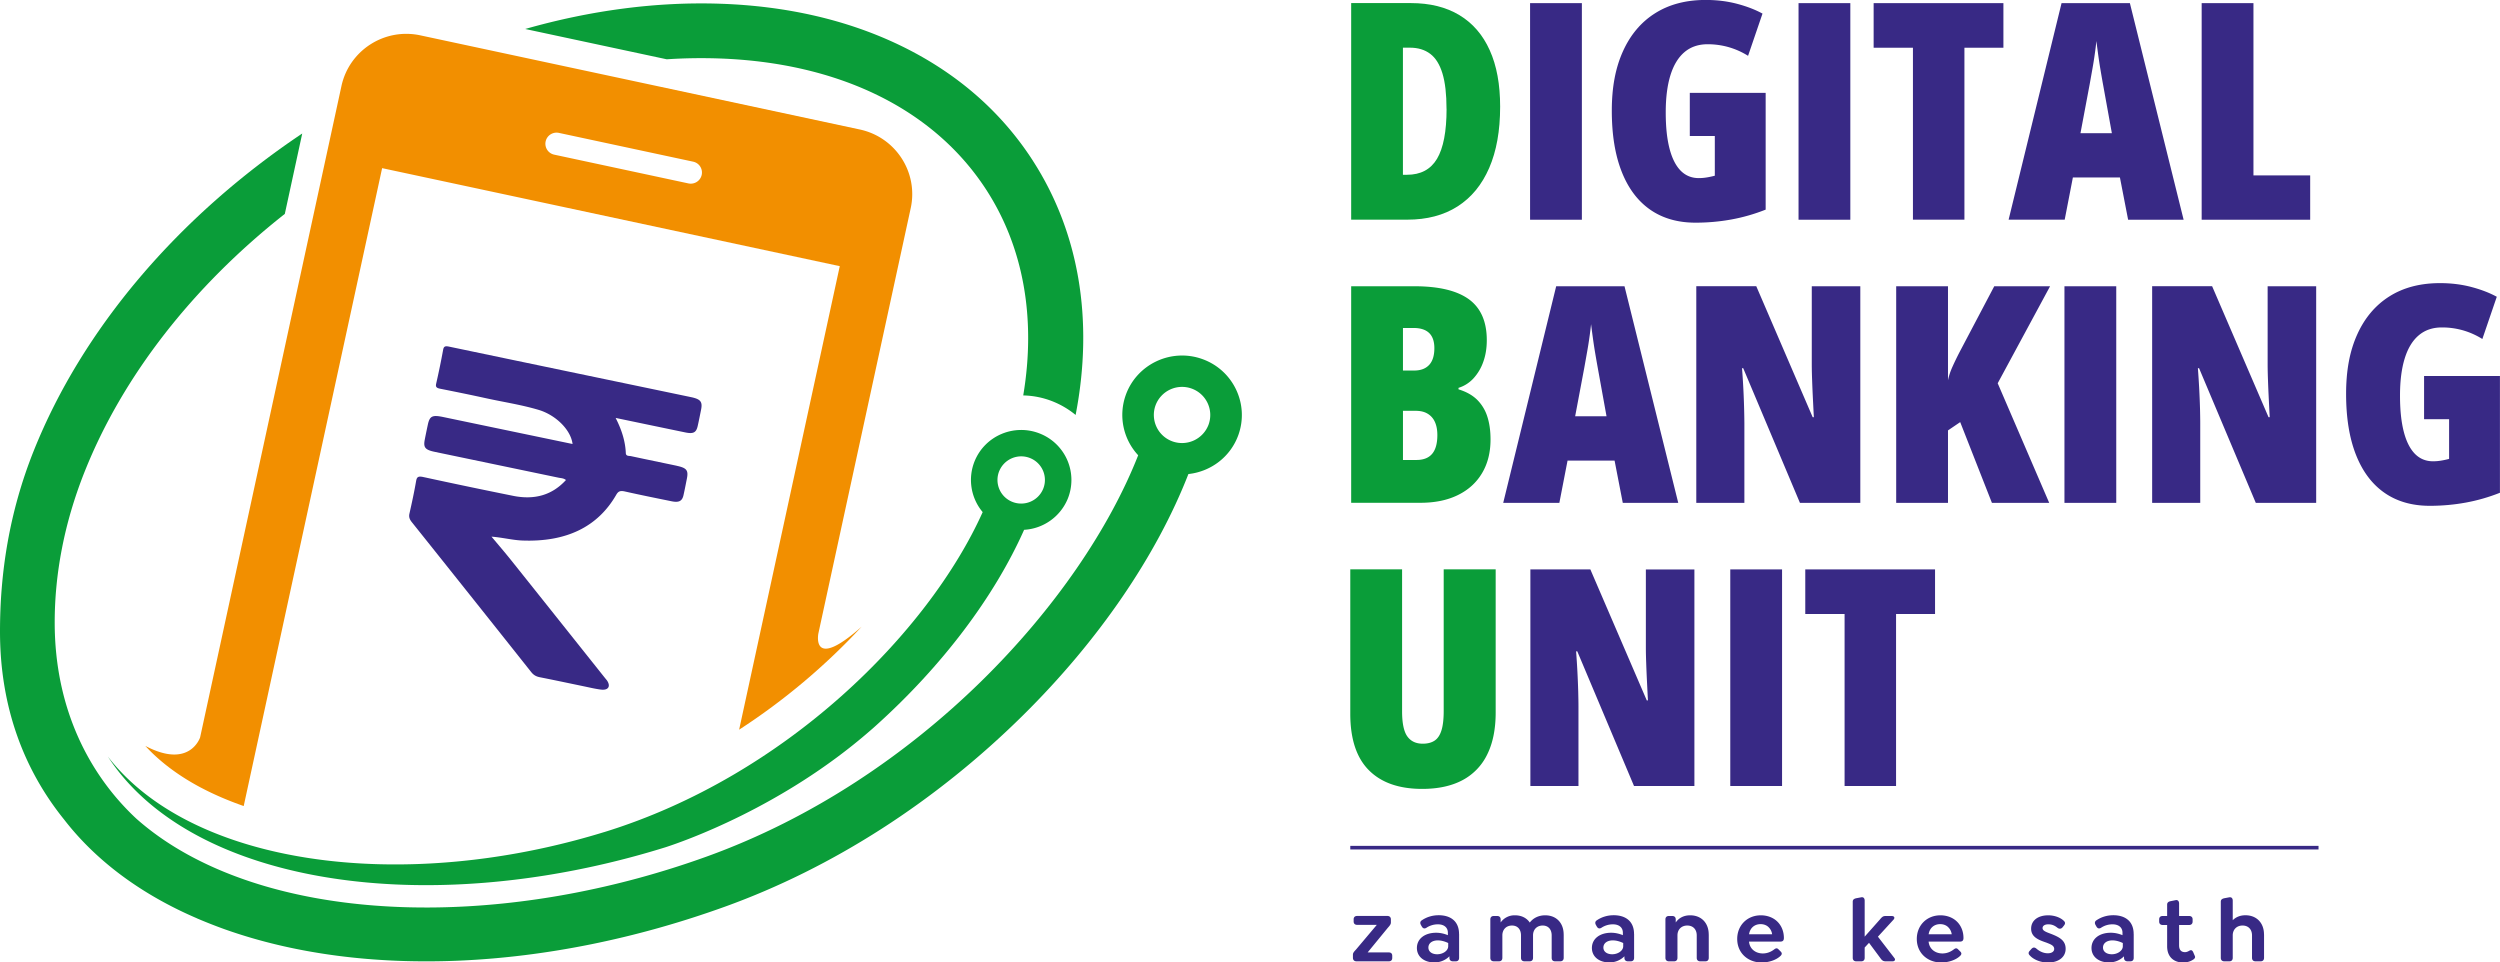 <svg width="200" height="77" fill="none" xmlns="http://www.w3.org/2000/svg"><g clip-path="url(#a)"><path d="M120.011 8.543c0 1.92-.293 3.551-.876 4.895-.583 1.343-1.426 2.37-2.53 3.075-1.103.706-2.446 1.06-4.024 1.06h-4.487V.247h4.773c1.524 0 2.819.321 3.883.962s1.875 1.578 2.428 2.81c.558 1.231.833 2.74.833 4.527v-.004Zm-4.289.166c0-1.17-.108-2.114-.325-2.831-.218-.72-.543-1.243-.977-1.57-.435-.328-.974-.494-1.625-.494h-.561v10.168h.322c1.096 0 1.896-.425 2.406-1.279.507-.854.764-2.186.764-3.994h-.004Z" fill="#0A9D39"/><path d="M122.406 17.576V.248h4.144v17.328h-4.144ZM135.181 7.43h6.072v9.34c-.897.356-1.813.619-2.743.788-.934.17-1.889.256-2.863.256-1.429 0-2.641-.35-3.637-1.045-.995-.695-1.755-1.71-2.279-3.047-.525-1.336-.786-2.953-.786-4.858 0-1.906.297-3.444.894-4.765.597-1.319 1.451-2.334 2.573-3.04 1.118-.706 2.468-1.063 4.05-1.063.897 0 1.733.105 2.508.31.774.205 1.451.465 2.03.782l-1.155 3.378a6.09 6.09 0 0 0-1.53-.688 6.081 6.081 0 0 0-1.709-.238c-.738 0-1.357.213-1.852.634-.496.422-.869 1.038-1.119 1.844-.249.807-.376 1.794-.376 2.964 0 1.171.098 2.097.297 2.882.199.781.496 1.376.886 1.779.395.403.88.605 1.459.605.213 0 .43-.018.648-.054.217-.036.43-.083.636-.137v-3.176h-2.001V7.43h-.003ZM143.883 17.576V.248h4.143v17.328h-4.143ZM157.154 17.576h-4.119V3.818h-3.144V.248h10.382v3.57h-3.119v13.758ZM170.249 17.576l-.655-3.378h-3.764l-.655 3.378h-4.487L164.925.248h5.465l4.299 17.328h-4.44Zm-1.3-6.922-.702-3.876a84.526 84.526 0 0 1-.22-1.268c-.069-.41-.127-.803-.178-1.177-.05-.375-.097-.724-.137-1.048-.033.31-.073.648-.127 1.019-.051.37-.112.76-.185 1.167l-.224 1.26-.738 3.923h2.511ZM176.133 17.576V.248h4.143v13.784h4.538v3.544h-8.681Z" fill="#382985"/><path d="M108.094 22.9h5.048c1.961 0 3.416.349 4.372 1.044.951.695 1.429 1.786 1.429 3.27 0 .641-.094 1.221-.286 1.747a3.795 3.795 0 0 1-.792 1.322 2.713 2.713 0 0 1-1.184.745v.12c.605.183 1.093.453 1.466.81a3.3 3.3 0 0 1 .829 1.34c.177.532.267 1.152.267 1.854 0 1.045-.228 1.945-.68 2.701-.452.76-1.096 1.344-1.936 1.754-.836.411-1.835.616-2.996.616h-5.537V22.9Zm4.143 6.742h.905c.518 0 .912-.152 1.191-.45.278-.3.416-.746.416-1.34 0-.537-.138-.94-.416-1.21-.279-.27-.699-.404-1.263-.404h-.833v3.404Zm0 3.223v3.933h1.072c.564 0 .984-.162 1.263-.493.278-.328.416-.829.416-1.499 0-.41-.065-.76-.196-1.048a1.449 1.449 0 0 0-.582-.662c-.257-.155-.572-.23-.949-.23h-1.024Z" fill="#0A9D39"/><path d="m129.822 40.227-.655-3.378h-3.763l-.655 3.378h-4.491l4.237-17.328h5.465l4.299 17.328h-4.44.003Zm-1.299-6.922-.702-3.876a99.916 99.916 0 0 1-.221-1.268 41.23 41.23 0 0 1-.177-1.177 69.475 69.475 0 0 1-.137-1.049c-.033.31-.073.649-.127 1.02-.051.37-.112.76-.185 1.167l-.224 1.26-.738 3.922h2.511ZM148.829 40.227h-4.835l-4.538-10.773h-.094a63.84 63.84 0 0 1 .188 4.387v6.39h-3.847V22.898h4.799l4.512 10.477h.095c-.033-.583-.058-1.13-.084-1.635a97.111 97.111 0 0 1-.058-1.397 36.4 36.4 0 0 1-.025-1.16v-6.281h3.883V40.23l.004-.004ZM163.938 40.227h-4.585l-2.537-6.458-.977.663v5.795h-4.144V22.899h4.144v7.524c.072-.35.188-.702.351-1.066.163-.364.347-.745.554-1.149l2.797-5.309h4.466l-4.191 7.762 4.118 9.562.004.004ZM165.156 40.227V22.899h4.144v17.328h-4.144ZM185.297 40.227h-4.834l-4.538-10.773h-.094a68.021 68.021 0 0 1 .17 3.231c.01.44.018.825.018 1.156v6.39h-3.847V22.898h4.798l4.513 10.477h.094c-.032-.583-.058-1.13-.083-1.635a97.111 97.111 0 0 1-.058-1.397 36.4 36.4 0 0 1-.025-1.16v-6.281h3.883V40.23l.003-.004ZM193.923 30.081h6.072v9.34c-.897.356-1.813.619-2.743.788-.934.17-1.889.256-2.862.256-1.43 0-2.642-.35-3.637-1.045-.996-.695-1.755-1.71-2.28-3.047-.525-1.336-.785-2.953-.785-4.858 0-1.906.296-3.444.893-4.765.597-1.319 1.452-2.334 2.573-3.04 1.119-.706 2.468-1.06 4.05-1.06.897 0 1.733.105 2.508.31.774.206 1.451.465 2.03.782l-1.154 3.378a6.099 6.099 0 0 0-1.531-.688 6.079 6.079 0 0 0-1.708-.237c-.739 0-1.357.212-1.853.634-.496.421-.869 1.037-1.118 1.844-.25.807-.377 1.793-.377 2.964 0 1.17.098 2.096.297 2.881.199.782.496 1.376.887 1.78.394.403.879.605 1.458.605.213 0 .431-.018.648-.054.217-.036.43-.083.637-.137v-3.177h-2.002v-3.45l-.003-.004Z" fill="#382985"/><path d="M119.654 45.55V57c0 1.336-.228 2.456-.68 3.364a4.566 4.566 0 0 1-1.987 2.056c-.872.461-1.943.692-3.213.692-1.849 0-3.272-.497-4.263-1.495-.992-.994-1.488-2.5-1.488-4.516V45.547h4.144v11.352c0 .947.138 1.617.416 2.01.279.392.691.587 1.238.587.387 0 .706-.083.952-.249.246-.165.427-.439.546-.824.119-.382.177-.9.177-1.546v-11.33h4.155l.003.003Z" fill="#0A9D39"/><path d="M135.555 62.878h-4.835l-4.538-10.773h-.094a68.229 68.229 0 0 1 .17 3.231c.011.44.019.825.019 1.156v6.39h-3.847V45.553h4.798l4.513 10.477h.094c-.032-.583-.058-1.13-.083-1.635a84.46 84.46 0 0 1-.058-1.398 33.668 33.668 0 0 1-.025-1.16v-6.28h3.883v17.327l.003-.007ZM138.422 62.878V45.55h4.143v17.328h-4.143ZM151.685 62.878h-4.118V49.12h-3.145v-3.566h10.382v3.566h-3.119v13.758ZM54.136 37.26c-1.216-.256-2.436-.505-3.655-.768-.16-.032-.406.015-.416-.245-.04-.936-.319-1.844-.815-2.813 1.94.404 3.757.785 5.573 1.16.644.133.872.014.992-.508.098-.436.184-.871.271-1.31.127-.631-.032-.844-.807-1.006-6.445-1.347-12.894-2.687-19.339-4.037-.308-.065-.438-.036-.488.245a62.092 62.092 0 0 1-.558 2.712c-.065.277.04.356.348.414 1.201.238 2.403.483 3.597.745 1.418.314 2.862.526 4.26.944 1.378.414 2.572 1.607 2.706 2.727l-6.463-1.347-3.88-.81c-.886-.184-1.089-.084-1.24.633-.084.39-.164.778-.24 1.17-.126.635.03.822.807.984l9.894 2.064c.192.04.406.036.594.187-1.064 1.167-2.45 1.62-4.216 1.268a479.627 479.627 0 0 1-7.195-1.506c-.398-.086-.517-.014-.575.31-.152.879-.34 1.75-.536 2.618-.058.252.004.447.185.674 3.192 3.994 6.376 7.992 9.554 11.997.177.223.373.353.68.414 1.184.234 2.363.486 3.543.731.449.094.898.202 1.354.26.568.072.788-.23.524-.674-.05-.086-.127-.166-.192-.248-2.493-3.13-4.983-6.26-7.48-9.386-.52-.652-1.067-1.286-1.603-1.927.898.068 1.68.28 2.475.31 3.493.13 6.018-1.077 7.502-3.656.174-.303.337-.35.717-.263 1.23.277 2.471.526 3.71.778.596.122.853-.014.958-.497.098-.436.181-.872.268-1.311.134-.67-.015-.86-.814-1.03v-.004Z" fill="#382985"/><path d="M48.324 66.57c-12.3 3.789-25.158 3.389-33.561-1.045-2.57-1.358-4.636-3.05-6.138-5.006 1.838 2.838 4.697 5.212 8.428 6.962 4.647 2.179 10.535 3.331 17.027 3.331 6.217 0 12.782-1.044 19.162-3.032 1.404-.454 9.3-3.184 16.328-9.289.167-.144.33-.284.492-.432 5.31-4.776 9.467-10.286 11.867-15.674a4.027 4.027 0 0 0 3.485-2.468 3.995 3.995 0 0 0-2.19-5.218c-2.052-.84-4.404.136-5.247 2.178a4 4 0 0 0 .637 4.092C74.3 50.571 62.886 62.086 48.32 66.573l.004-.003Zm31.618-28.89a1.9 1.9 0 0 1 2.475-1.03 1.886 1.886 0 0 1 1.035 2.464 1.904 1.904 0 0 1-2.479 1.03 1.884 1.884 0 0 1-1.031-2.467v.004Z" fill="#0A9D39"/><path d="M16.098 63.022c1.05.555 2.19 1.04 3.398 1.462L30.57 13.452l36.612 7.841-8.052 37.083a51.897 51.897 0 0 0 9.803-8.244c-4.057 3.598-3.47.572-3.463.544l7.39-34.036c.615-2.856-1.209-5.666-4.079-6.282l-35.153-7.53c-2.87-.617-5.693 1.202-6.312 4.055L16.011 58.984s-.814 2.572-4.386.688c1.176 1.279 2.678 2.403 4.47 3.35h.003Zm27.554-51.71a.894.894 0 0 1 1.064-.68l10.737 2.302a.888.888 0 0 1 .684 1.055.898.898 0 0 1-1.064.684l-10.737-2.301a.89.89 0 0 1-.684-1.06Z" fill="#F28F00"/><path d="M96.171 28.72c-2.482-.883-5.222.41-6.108 2.877a4.733 4.733 0 0 0 .991 4.823C86.476 48.068 73.568 62.385 56.52 68.53c-14.395 5.19-29.692 5.435-39.923.637-2.19-1.026-4.097-2.261-5.689-3.673-3.71-3.454-6.532-8.734-6.532-15.696 0-3.814.735-7.899 2.403-12.084 3.044-7.628 8.642-14.8 16.006-20.602l1.394-6.432c-10 6.696-17.613 15.692-21.493 25.417C.724 41.019 0 45.867 0 50.52c0 6.112 1.954 11.107 5.124 15.037 2.345 3.036 5.599 5.568 9.645 7.466.314.147.636.291.962.432.026.01.05.025.076.036.713.302 1.44.59 2.186.857 11.103 3.944 25.748 3.328 39.988-1.808 8.62-3.108 16.882-8.41 23.881-15.336 6.037-5.968 10.661-12.746 13.21-19.28 1.769-.19 3.361-1.35 3.998-3.126.887-2.47-.413-5.197-2.895-6.076l-.004-.003Zm.521 5.233a2.267 2.267 0 0 1-2.887 1.361 2.248 2.248 0 0 1-1.368-2.87 2.262 2.262 0 0 1 2.884-1.362 2.247 2.247 0 0 1 1.371 2.87Z" fill="#0A9D39"/><path d="M82.507 12.667C79.963 8.8 76.424 5.756 71.987 3.62 67.778 1.596 62.947.48 57.631.299c-5.088-.173-10.368.526-15.615 2.02l11.323 2.424a41.933 41.933 0 0 1 4.14-.068c9.572.32 17.15 4.012 21.344 10.387 3.054 4.643 4.075 10.373 3.036 16.572a6.753 6.753 0 0 1 2.421.504 6.899 6.899 0 0 1 1.77 1.059c1.473-7.604.275-14.724-3.547-20.534l.004.004Z" fill="#0A9D39"/><path d="M185.482 67.672h-77.459v.284h77.459v-.284ZM108.234 76.625v-.252c0-.144.087-.237.254-.418l1.657-1.966h-1.57c-.181 0-.283-.1-.283-.274v-.173c0-.172.109-.266.283-.266h2.413c.174 0 .283.1.283.274v.252c0 .144-.094.252-.254.432l-1.606 1.96h1.693c.174 0 .275.093.275.266v.173c0 .172-.094.273-.275.273h-2.587c-.174 0-.283-.108-.283-.28ZM116.728 74.731v1.894c0 .18-.094.281-.268.281h-.231c-.174 0-.275-.108-.275-.28v-.123a1.706 1.706 0 0 1-1.191.493c-.843 0-1.411-.468-1.411-1.156 0-.73.618-1.22 1.541-1.22.34 0 .655.078.937.194v-.195c0-.418-.304-.673-.799-.673-.348 0-.67.108-.923.28-.145.087-.268.058-.362-.1l-.065-.115c-.109-.188-.051-.317.079-.397.42-.28.887-.396 1.336-.396.908 0 1.628.447 1.628 1.506l.004.007Zm-.872.976v-.266c-.181-.087-.496-.21-.829-.21-.456 0-.756.231-.756.573 0 .324.282.537.705.537.467 0 .88-.288.88-.638v.004ZM125.096 74.76v1.865c0 .173-.101.281-.275.281h-.419c-.174 0-.268-.108-.268-.28v-1.794c0-.48-.268-.789-.72-.789-.453 0-.771.31-.771.789v1.793c0 .173-.094.281-.268.281h-.42c-.174 0-.275-.108-.275-.28v-1.794c0-.48-.268-.789-.72-.789-.452 0-.771.31-.771.789v1.793c0 .173-.094.281-.268.281h-.419c-.174 0-.275-.108-.275-.28v-3.073c0-.173.101-.273.275-.273h.275c.173 0 .275.1.275.273v.245a1.353 1.353 0 0 1 1.147-.573c.528 0 .937.217 1.183.58.261-.345.684-.58 1.234-.58.894 0 1.477.616 1.477 1.535h.003ZM130.728 74.731v1.894c0 .18-.094.281-.268.281h-.231c-.174 0-.275-.108-.275-.28v-.123a1.706 1.706 0 0 1-1.191.493c-.843 0-1.411-.468-1.411-1.156 0-.73.618-1.22 1.541-1.22.34 0 .655.078.937.194v-.195c0-.418-.304-.673-.799-.673-.348 0-.67.108-.923.28-.145.087-.268.058-.362-.1l-.065-.115c-.109-.188-.051-.317.079-.397.42-.28.887-.396 1.336-.396.908 0 1.628.447 1.628 1.506l.004.007Zm-.872.976v-.266c-.181-.087-.496-.21-.829-.21-.456 0-.756.231-.756.573 0 .324.282.537.705.537.467 0 .88-.288.88-.638v.004ZM136.701 74.76v1.865c0 .173-.094.281-.268.281h-.419c-.174 0-.275-.108-.275-.28v-1.794c0-.476-.29-.789-.757-.789s-.785.317-.785.789v1.793c0 .173-.094.281-.268.281h-.42c-.173 0-.275-.108-.275-.28v-3.073c0-.173.102-.273.275-.273h.275c.174 0 .275.1.275.273v.245c.239-.346.619-.573 1.155-.573.894 0 1.484.616 1.484 1.535h.003ZM141.021 76.276c.282 0 .597-.08.916-.324.13-.1.231-.123.347 0l.174.173c.137.137.08.245 0 .331-.369.371-1.01.544-1.52.544-1.082 0-1.961-.738-1.961-1.887 0-1.084.799-1.888 1.889-1.888.546 0 1.009.195 1.32.501.341.331.525.803.525 1.308 0 .201-.079.295-.297.295h-2.493c.058.609.547.947 1.104.947h-.004Zm-1.096-1.534h1.845a.955.955 0 0 0-.26-.544c-.159-.173-.391-.267-.662-.267-.496 0-.851.317-.923.81ZM151.403 76.906h-.568c-.181 0-.289-.086-.412-.266l-.901-1.214-.348.375v.824c0 .173-.094.281-.268.281h-.412c-.174 0-.275-.108-.275-.28V72.14c0-.165.094-.237.275-.28l.391-.073c.195-.043.289.08.289.267v2.878l1.227-1.383c.145-.173.239-.267.42-.267h.532c.166 0 .267.123.137.281l-1.256 1.372 1.307 1.693c.13.158.029.28-.138.28v-.003ZM155.388 76.276c.283 0 .598-.08.916-.324.13-.1.232-.123.347 0l.174.173c.138.137.08.245 0 .331-.369.371-1.01.544-1.52.544-1.082 0-1.961-.738-1.961-1.887 0-1.084.8-1.888 1.889-1.888.546 0 1.009.195 1.321.501.34.331.524.803.524 1.308 0 .201-.079.295-.296.295h-2.494c.058.609.547.947 1.104.947h-.004Zm-1.096-1.534h1.846a.962.962 0 0 0-.261-.544c-.159-.173-.391-.267-.662-.267-.496 0-.851.317-.923.81ZM162.403 76.456c-.13-.122-.166-.245-.014-.403l.123-.137c.137-.151.267-.137.405-.022.246.216.561.368.908.368.311 0 .51-.137.51-.346 0-.281-.304-.378-.626-.508-.589-.202-1.219-.425-1.219-1.113 0-.652.539-1.07 1.371-1.07.464 0 .945.159 1.227.425.13.116.167.231.015.411l-.102.13c-.108.122-.253.144-.398.036-.239-.195-.456-.281-.742-.281-.285 0-.456.122-.456.302 0 .23.319.325.742.487.605.245 1.104.5 1.104 1.17 0 .67-.575 1.099-1.419 1.099-.56 0-1.125-.224-1.425-.544l-.004-.004ZM170.697 74.731v1.894c0 .18-.094.281-.268.281h-.232c-.173 0-.275-.108-.275-.28v-.123a1.701 1.701 0 0 1-1.19.493c-.844 0-1.412-.468-1.412-1.156 0-.73.619-1.22 1.542-1.22.34 0 .655.078.937.194v-.195c0-.418-.304-.673-.8-.673a1.64 1.64 0 0 0-.922.28c-.145.087-.268.058-.362-.1l-.065-.115c-.109-.188-.051-.317.079-.397.42-.28.887-.396 1.336-.396.908 0 1.628.447 1.628 1.506l.004.007Zm-.872.976v-.266c-.181-.087-.496-.21-.829-.21-.456 0-.756.231-.756.573 0 .324.282.537.705.537.467 0 .88-.288.88-.638v.004ZM175.449 76.77c-.203.144-.489.23-.807.23-.684 0-1.271-.403-1.271-1.293V74h-.354c-.174 0-.283-.101-.283-.274v-.18c0-.173.109-.267.283-.267h.354v-.903c0-.166.094-.245.275-.282l.391-.079c.196-.043.29.087.29.274v.99h.799c.174 0 .283.094.283.267v.18c0 .173-.109.274-.283.274h-.799v1.62c0 .404.195.552.477.552.123 0 .232-.05.333-.108.167-.101.246-.03.312.093l.13.303c.079.151-.029.245-.123.31h-.007ZM181.124 74.76v1.865c0 .173-.094.281-.268.281h-.42c-.174 0-.275-.108-.275-.28v-1.794c0-.476-.289-.789-.756-.789s-.786.317-.786.789v1.793c0 .173-.094.281-.267.281h-.413c-.174 0-.275-.108-.275-.28V72.14c0-.165.094-.237.275-.28l.391-.073c.195-.036.289.08.289.267v1.563c.247-.245.583-.396 1.017-.396.894 0 1.484.616 1.484 1.534l.004.004Z" fill="#382985"/></g><defs><clipPath id="a"><path fill="#fff" d="M0 0h200v77H0z"/></clipPath></defs></svg>